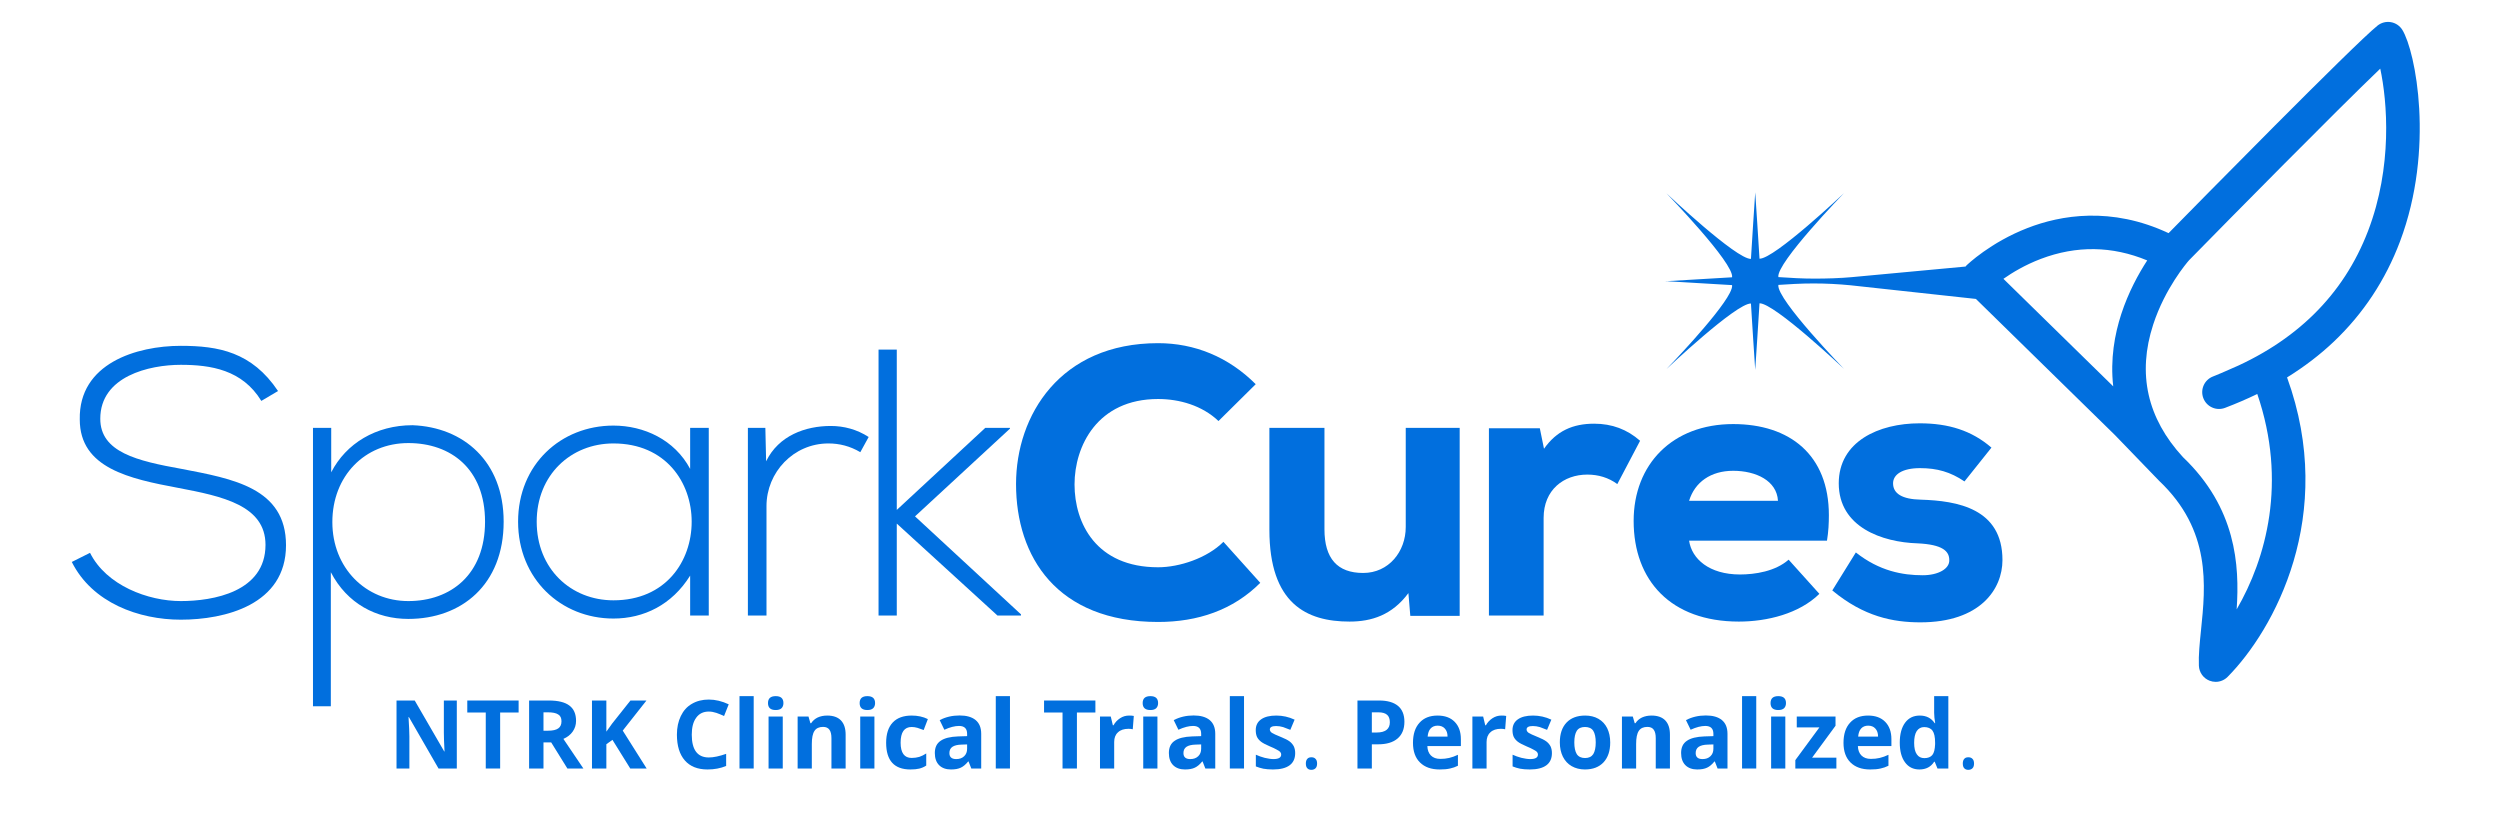 <?xml version="1.0" encoding="UTF-8"?>
<!-- Generated by Pixelmator Pro 3.3.2 -->
<svg xmlns="http://www.w3.org/2000/svg" xmlns:xlink="http://www.w3.org/1999/xlink" width="420" height="140" viewBox="0 0 420 140">
  <g id="Blue-Background">
    <g id="Group">
      <g id="g1">
        <path id="Path" fill="#016fde" stroke="none" d="M 43.902 67.352 L 46.71 65.693 C 42.307 59.12 36.692 58.099 30.374 58.099 C 22.972 58.099 13.209 61.034 13.401 70.478 C 13.401 78.646 21.76 80.433 29.928 81.964 C 37.33 83.368 44.604 84.9 44.604 91.536 C 44.604 99.449 35.798 100.98 30.374 100.98 C 24.887 100.98 17.867 98.364 15.124 92.876 L 12.061 94.408 C 15.506 101.299 23.355 104.107 30.374 104.107 C 37.777 104.107 48.05 101.618 48.05 91.6 C 48.05 81.964 39.117 80.433 30.502 78.774 C 23.036 77.434 16.847 75.966 16.847 70.351 C 16.847 63.204 25.078 61.29 30.374 61.29 C 35.416 61.29 40.712 62.119 43.902 67.352 Z"></path>
      </g>
      <g id="g2">
        <path id="path1" fill="#016fde" stroke="none" d="M 52.581 118.656 L 55.58 118.656 L 55.58 96.131 C 58.324 101.427 63.237 103.979 68.597 103.979 C 77.531 103.979 84.614 98.236 84.614 87.644 C 84.614 77.498 77.85 71.755 69.299 71.436 C 63.173 71.436 58.132 74.499 55.644 79.348 L 55.644 71.882 L 52.581 71.882 L 52.581 118.656 Z M 68.597 100.98 C 61.45 100.98 55.835 95.429 55.835 87.707 C 55.835 79.986 61.259 74.435 68.597 74.435 C 75.744 74.435 81.487 78.774 81.487 87.644 C 81.487 96.513 75.744 100.98 68.597 100.98 Z"></path>
      </g>
      <g id="g3">
        <path id="path2" fill="#016fde" stroke="none" d="M 119.072 71.882 L 115.945 71.882 L 115.945 78.774 C 113.329 73.86 108.16 71.499 103.056 71.499 C 94.25 71.499 87.039 78.008 87.039 87.644 C 87.039 97.279 94.25 103.915 103.056 103.915 C 108.16 103.915 112.882 101.618 115.945 96.705 L 115.945 103.405 L 119.072 103.405 L 119.072 71.882 Z M 103.056 74.499 C 111.861 74.499 116.201 81.071 116.201 87.644 C 116.201 94.28 111.861 100.853 103.056 100.853 C 95.909 100.853 90.166 95.556 90.166 87.644 C 90.166 79.795 95.909 74.499 103.056 74.499 Z"></path>
      </g>
      <g id="g4">
        <path id="path3" fill="#016fde" stroke="none" d="M 128.58 71.882 L 125.645 71.882 L 125.645 103.405 L 128.771 103.405 L 128.771 85.027 C 128.771 79.348 133.302 74.499 139.173 74.499 C 141.023 74.499 142.81 74.945 144.533 75.966 L 145.937 73.414 C 143.958 72.138 141.789 71.563 139.556 71.563 C 135.344 71.563 130.813 73.159 128.708 77.498 L 128.58 71.882 Z"></path>
      </g>
      <g id="g5">
        <path id="path4" fill="#016fde" stroke="none" d="M 150.659 58.737 L 147.596 58.737 L 147.596 103.405 L 150.659 103.405 L 150.659 87.963 L 167.569 103.405 L 171.525 103.405 L 171.525 103.214 L 153.722 86.75 L 169.674 72.01 L 169.674 71.882 L 165.527 71.882 L 150.659 85.666 L 150.659 58.737 Z"></path>
      </g>
      <g id="g6">
        <path id="path5" fill="#016fde" stroke="none" d="M 211.725 97.917 L 205.536 91.026 C 202.792 93.77 198.134 95.301 194.56 95.301 C 184.159 95.301 180.522 87.899 180.522 81.39 C 180.522 74.945 184.35 67.033 194.56 67.033 C 198.134 67.033 201.962 68.117 204.706 70.734 L 210.96 64.544 C 206.365 59.95 200.686 57.652 194.56 57.652 C 178.097 57.652 170.695 69.777 170.695 81.326 C 170.695 93.514 177.523 104.49 194.56 104.49 C 201.197 104.49 207.131 102.512 211.725 97.917 Z"></path>
      </g>
      <g id="g7">
        <path id="path6" fill="#016fde" stroke="none" d="M 222.509 71.882 L 213.257 71.882 L 213.257 88.984 C 213.257 101.427 219.51 104.426 226.721 104.426 C 230.422 104.426 233.868 103.341 236.612 99.64 L 236.931 103.469 L 245.226 103.469 L 245.226 71.882 L 236.165 71.882 L 236.165 88.537 C 236.165 92.685 233.293 96.258 229.018 96.258 C 224.679 96.258 222.509 93.833 222.509 88.92 L 222.509 71.882 Z"></path>
      </g>
      <g id="g8">
        <path id="path7" fill="#016fde" stroke="none" d="M 258.69 71.946 L 250.139 71.946 L 250.139 103.405 L 259.328 103.405 L 259.328 87.006 C 259.328 82.284 262.71 79.731 266.667 79.731 C 268.517 79.731 270.24 80.242 271.708 81.326 L 275.536 74.052 C 273.367 72.138 270.814 71.18 267.815 71.18 C 264.242 71.18 261.498 72.393 259.392 75.392 L 258.69 71.946 Z"></path>
      </g>
      <g id="g9">
        <path id="path8" fill="#016fde" stroke="none" d="M 283.768 90.834 L 306.932 90.834 C 307.187 89.303 307.251 87.899 307.251 86.559 C 307.251 76.413 300.678 71.244 291.17 71.244 C 280.961 71.244 274.452 78.008 274.452 87.516 C 274.452 97.534 280.705 104.426 292.127 104.426 C 296.913 104.426 302.273 103.086 305.655 99.768 L 300.487 94.025 C 298.253 96.003 294.807 96.513 292.319 96.513 C 287.15 96.513 284.215 93.897 283.768 90.834 Z M 298.7 84.134 L 283.768 84.134 C 284.725 81.007 287.405 79.093 291.17 79.093 C 294.999 79.093 298.509 80.752 298.7 84.134 Z"></path>
      </g>
      <g id="g10">
        <path id="path9" fill="#016fde" stroke="none" d="M 330.032 80.88 L 334.562 75.201 C 331.244 72.329 327.352 71.117 322.502 71.117 C 315.61 71.117 308.91 74.18 308.91 81.199 C 308.91 88.601 316.249 91.089 322.119 91.281 C 326.395 91.472 327.479 92.621 327.479 94.089 C 327.543 95.556 325.629 96.641 323.013 96.641 C 319.631 96.641 315.738 95.939 311.782 92.812 L 307.825 99.193 C 313.122 103.596 318.035 104.554 322.63 104.554 C 332.648 104.554 336.413 99.002 336.413 94.089 C 336.413 85.41 328.819 84.134 322.693 83.943 C 319.567 83.879 318.035 82.922 318.035 81.199 C 318.035 79.731 319.567 78.646 322.566 78.646 C 325.437 78.646 327.671 79.284 330.032 80.88 Z"></path>
      </g>
    </g>
    <g id="g11">
      <path id="path10" fill="#016fde" stroke="none" d="M 397.831 38.805 C 393.704 49.579 385.67 57.479 373.914 62.352 C 373.914 62.352 372.519 62.969 371.794 63.244 C 370.336 63.798 369.603 65.429 370.157 66.886 C 370.711 68.344 372.341 69.076 373.8 68.523 C 375.682 67.807 377.488 67.028 379.223 66.189 C 384.291 80.993 380.696 93.88 375.758 102.373 C 376.268 94.916 375.659 85.312 366.727 76.788 C 360.724 70.263 359.045 62.769 361.741 54.513 C 363.724 48.439 367.373 44.165 367.749 43.735 C 375.041 36.299 392.441 18.664 399.883 11.533 C 401.067 17.075 401.977 27.978 397.831 38.805 M 355.022 64.907 L 336.575 46.843 C 338.06 45.8 340.211 44.501 342.858 43.495 C 348.844 41.223 354.845 41.311 360.732 43.751 C 359.279 45.987 357.572 49.088 356.373 52.761 C 355.264 56.158 354.502 60.35 355.022 64.907 M 403.593 5.02 C 403.167 4.332 402.468 3.86 401.671 3.723 C 400.872 3.586 400.056 3.797 399.425 4.303 C 395.45 7.492 368.951 34.451 364.319 39.168 C 354.666 34.645 346.164 36.154 340.623 38.306 C 334.367 40.735 330.514 44.453 330.352 44.61 C 330.299 44.662 330.259 44.724 330.21 44.781 L 307.738 46.872 L 311.037 46.549 C 309.003 46.747 306.895 46.808 304.81 46.808 C 303.805 46.808 302.808 46.779 301.814 46.732 L 298.765 46.551 C 298.37 44.208 309.788 32.448 309.788 32.448 C 309.788 32.448 298.08 43.519 295.597 43.462 C 295.561 42.577 294.877 32.3 294.877 32.3 L 294.877 32.334 C 294.877 32.337 294.192 42.612 294.158 43.496 C 291.675 43.554 279.967 32.482 279.967 32.482 C 279.967 32.482 291.385 44.242 290.99 46.585 L 280.118 47.231 L 279.78 47.232 L 279.945 47.242 L 279.78 47.252 L 280.118 47.252 L 290.99 47.898 C 291.04 48.199 290.894 48.655 290.606 49.22 C 288.643 53.064 279.967 62.001 279.967 62.001 C 279.967 62.001 291.675 50.93 294.158 50.988 C 294.192 51.872 294.877 62.15 294.877 62.15 L 294.877 62.115 C 294.877 62.115 295.561 51.837 295.597 50.953 C 298.08 50.896 309.788 61.967 309.788 61.967 C 309.788 61.967 298.498 50.338 298.764 47.907 C 298.766 47.893 298.763 47.876 298.765 47.864 L 300.575 47.756 L 301.338 47.711 C 301.393 47.708 301.448 47.704 301.503 47.701 C 302.56 47.648 303.623 47.62 304.692 47.62 C 306.779 47.62 308.84 47.728 310.875 47.926 C 311.121 47.95 331.953 50.22 331.953 50.22 L 341.237 59.311 L 355.319 73.101 C 355.319 73.101 362.721 80.767 362.746 80.791 C 371.505 89.085 370.543 98.396 369.769 105.879 C 369.547 108.038 369.336 110.077 369.412 111.848 C 369.46 112.97 370.168 113.956 371.214 114.36 C 371.545 114.488 371.891 114.551 372.232 114.551 C 372.972 114.551 373.698 114.26 374.238 113.715 C 382.021 105.859 392.649 86.589 384.226 63.408 C 387.113 61.622 389.743 59.615 392.092 57.386 C 397.032 52.696 400.773 47.029 403.211 40.542 C 409.061 24.973 405.814 8.611 403.593 5.02"></path>
    </g>
    <g id="g12">
      <g id="g13">
        <path id="path11" fill="#016fde" stroke="none" d="M 76.744 129.11 L 73.672 129.11 L 68.696 120.47 L 68.632 120.47 C 68.728 121.99 68.776 123.078 68.776 123.734 L 68.776 129.11 L 66.616 129.11 L 66.616 117.686 L 69.672 117.686 L 74.632 126.246 L 74.68 126.246 C 74.6 124.758 74.568 123.702 74.568 123.094 L 74.568 117.686 L 76.744 117.686 L 76.744 129.11 Z"></path>
      </g>
      <g id="g14">
        <path id="path12" fill="#016fde" stroke="none" d="M 84.024 129.11 L 81.608 129.11 L 81.608 119.702 L 78.504 119.702 L 78.504 117.686 L 87.128 117.686 L 87.128 119.702 L 84.024 119.702 L 84.024 129.11 Z"></path>
      </g>
      <g id="g15">
        <path id="path13" fill="#016fde" stroke="none" d="M 91.305 122.758 L 92.089 122.758 C 92.857 122.758 93.417 122.63 93.785 122.374 C 94.153 122.118 94.329 121.718 94.329 121.174 C 94.329 120.63 94.153 120.246 93.769 120.022 C 93.401 119.782 92.825 119.67 92.041 119.67 L 91.305 119.67 L 91.305 122.758 Z M 91.305 124.726 L 91.305 129.11 L 88.889 129.11 L 88.889 117.686 L 92.217 117.686 C 93.769 117.686 94.921 117.974 95.657 118.534 C 96.409 119.094 96.777 119.958 96.777 121.11 C 96.777 121.782 96.585 122.374 96.217 122.902 C 95.849 123.43 95.337 123.83 94.649 124.134 C 96.377 126.694 97.497 128.358 98.009 129.11 L 95.321 129.11 L 92.601 124.726 L 91.305 124.726 Z"></path>
      </g>
      <g id="g16">
        <path id="path14" fill="#016fde" stroke="none" d="M 108.636 129.11 L 105.884 129.11 L 102.892 124.294 L 101.868 125.03 L 101.868 129.11 L 99.452 129.11 L 99.452 117.686 L 101.868 117.686 L 101.868 122.918 L 102.828 121.574 L 105.916 117.686 L 108.604 117.686 L 104.62 122.742 L 108.636 129.11 Z"></path>
      </g>
      <g id="g17">
        <path id="path15" fill="#016fde" stroke="none" d="M 119.081 119.542 C 118.169 119.542 117.465 119.878 116.969 120.566 C 116.457 121.254 116.217 122.214 116.217 123.43 C 116.217 125.974 117.177 127.254 119.081 127.254 C 119.881 127.254 120.857 127.046 121.993 126.646 L 121.993 128.678 C 121.065 129.078 120.009 129.27 118.857 129.27 C 117.193 129.27 115.929 128.758 115.049 127.75 C 114.169 126.742 113.721 125.302 113.721 123.414 C 113.721 122.23 113.945 121.19 114.377 120.294 C 114.809 119.398 115.417 118.71 116.233 118.246 C 117.049 117.766 117.993 117.526 119.081 117.526 C 120.185 117.526 121.305 117.798 122.425 118.326 L 121.641 120.294 C 121.225 120.102 120.793 119.91 120.361 119.766 C 119.929 119.622 119.497 119.542 119.081 119.542 Z"></path>
      </g>
      <g id="g18">
        <path id="path16" fill="#016fde" stroke="none" d="M 124.236 116.95 L 126.62 116.95 L 126.62 129.11 L 124.236 129.11 Z"></path>
      </g>
      <g id="g19">
        <path id="path17" fill="#016fde" stroke="none" d="M 129.023 118.118 C 129.023 117.334 129.455 116.95 130.319 116.95 C 131.183 116.95 131.615 117.334 131.615 118.118 C 131.615 118.486 131.503 118.774 131.295 118.982 C 131.071 119.19 130.751 119.286 130.319 119.286 C 129.455 119.286 129.023 118.902 129.023 118.118 Z M 131.503 129.11 L 129.119 129.11 L 129.119 120.374 L 131.503 120.374 L 131.503 129.11 Z"></path>
      </g>
      <g id="g20">
        <path id="path18" fill="#016fde" stroke="none" d="M 142.066 129.11 L 139.682 129.11 L 139.682 124.006 C 139.682 123.382 139.57 122.902 139.346 122.598 C 139.122 122.278 138.77 122.118 138.274 122.118 C 137.618 122.118 137.122 122.342 136.834 122.79 C 136.53 123.238 136.386 123.974 136.386 124.998 L 136.386 129.11 L 134.002 129.11 L 134.002 120.374 L 135.826 120.374 L 136.146 121.494 L 136.274 121.494 C 136.546 121.078 136.914 120.758 137.378 120.534 C 137.842 120.326 138.37 120.214 138.962 120.214 C 139.986 120.214 140.754 120.486 141.282 121.03 C 141.81 121.59 142.066 122.374 142.066 123.414 L 142.066 129.11 Z"></path>
      </g>
      <g id="g21">
        <path id="path19" fill="#016fde" stroke="none" d="M 144.421 118.118 C 144.421 117.334 144.853 116.95 145.717 116.95 C 146.581 116.95 147.014 117.334 147.014 118.118 C 147.014 118.486 146.902 118.774 146.693 118.982 C 146.469 119.19 146.15 119.286 145.717 119.286 C 144.853 119.286 144.421 118.902 144.421 118.118 Z M 146.902 129.11 L 144.518 129.11 L 144.518 120.374 L 146.902 120.374 L 146.902 129.11 Z"></path>
      </g>
      <g id="g22">
        <path id="path20" fill="#016fde" stroke="none" d="M 152.952 129.27 C 150.232 129.27 148.872 127.782 148.872 124.79 C 148.872 123.302 149.24 122.166 149.976 121.382 C 150.712 120.598 151.784 120.214 153.16 120.214 C 154.168 120.214 155.08 120.406 155.88 120.806 L 155.176 122.646 C 154.808 122.502 154.456 122.374 154.136 122.278 C 153.8 122.182 153.48 122.134 153.16 122.134 C 151.928 122.134 151.304 123.014 151.304 124.774 C 151.304 126.486 151.928 127.334 153.16 127.334 C 153.624 127.334 154.04 127.27 154.44 127.158 C 154.824 127.03 155.208 126.838 155.608 126.582 L 155.608 128.614 C 155.224 128.87 154.824 129.03 154.44 129.126 C 154.04 129.222 153.544 129.27 152.952 129.27 Z"></path>
      </g>
      <g id="g23">
        <path id="path21" fill="#016fde" stroke="none" d="M 163.179 129.11 L 162.715 127.926 L 162.651 127.926 C 162.251 128.422 161.835 128.774 161.419 128.966 C 160.987 129.174 160.443 129.27 159.755 129.27 C 158.923 129.27 158.251 129.03 157.771 128.55 C 157.291 128.07 157.051 127.382 157.051 126.502 C 157.051 125.574 157.371 124.886 158.027 124.454 C 158.667 124.006 159.643 123.766 160.955 123.718 L 162.475 123.67 L 162.475 123.286 C 162.475 122.406 162.027 121.958 161.115 121.958 C 160.411 121.958 159.595 122.166 158.651 122.598 L 157.867 120.982 C 158.875 120.454 159.979 120.198 161.211 120.198 C 162.379 120.198 163.275 120.454 163.899 120.966 C 164.523 121.478 164.843 122.246 164.843 123.286 L 164.843 129.11 L 163.179 129.11 Z M 162.475 125.062 L 161.547 125.094 C 160.859 125.11 160.347 125.238 160.011 125.462 C 159.659 125.702 159.499 126.054 159.499 126.518 C 159.499 127.19 159.883 127.526 160.651 127.526 C 161.211 127.526 161.643 127.366 161.979 127.046 C 162.315 126.726 162.475 126.31 162.475 125.782 L 162.475 125.062 Z"></path>
      </g>
      <g id="g24">
        <path id="path22" fill="#016fde" stroke="none" d="M 167.291 116.95 L 169.675 116.95 L 169.675 129.11 L 167.291 129.11 Z"></path>
      </g>
      <g id="g25">
        <path id="path23" fill="#016fde" stroke="none" d="M 180.922 129.11 L 178.506 129.11 L 178.506 119.702 L 175.402 119.702 L 175.402 117.686 L 184.026 117.686 L 184.026 119.702 L 180.922 119.702 L 180.922 129.11 Z"></path>
      </g>
      <g id="g26">
        <path id="path24" fill="#016fde" stroke="none" d="M 189.679 120.214 C 189.999 120.214 190.271 120.23 190.479 120.278 L 190.303 122.518 C 190.111 122.47 189.871 122.438 189.599 122.438 C 188.831 122.438 188.239 122.63 187.823 123.03 C 187.391 123.414 187.183 123.958 187.183 124.662 L 187.183 129.11 L 184.799 129.11 L 184.799 120.374 L 186.607 120.374 L 186.959 121.846 L 187.071 121.846 C 187.343 121.35 187.711 120.966 188.175 120.662 C 188.639 120.358 189.135 120.214 189.679 120.214 Z"></path>
      </g>
      <g id="g27">
        <path id="path25" fill="#016fde" stroke="none" d="M 191.968 118.118 C 191.968 117.334 192.4 116.95 193.264 116.95 C 194.128 116.95 194.56 117.334 194.56 118.118 C 194.56 118.486 194.448 118.774 194.24 118.982 C 194.016 119.19 193.696 119.286 193.264 119.286 C 192.4 119.286 191.968 118.902 191.968 118.118 Z M 194.448 129.11 L 192.064 129.11 L 192.064 120.374 L 194.448 120.374 L 194.448 129.11 Z"></path>
      </g>
      <g id="g28">
        <path id="path26" fill="#016fde" stroke="none" d="M 202.499 129.11 L 202.035 127.926 L 201.971 127.926 C 201.571 128.422 201.155 128.774 200.739 128.966 C 200.307 129.174 199.763 129.27 199.075 129.27 C 198.243 129.27 197.571 129.03 197.091 128.55 C 196.611 128.07 196.371 127.382 196.371 126.502 C 196.371 125.574 196.691 124.886 197.347 124.454 C 197.987 124.006 198.963 123.766 200.275 123.718 L 201.795 123.67 L 201.795 123.286 C 201.795 122.406 201.347 121.958 200.435 121.958 C 199.731 121.958 198.915 122.166 197.971 122.598 L 197.187 120.982 C 198.195 120.454 199.299 120.198 200.531 120.198 C 201.699 120.198 202.595 120.454 203.219 120.966 C 203.843 121.478 204.163 122.246 204.163 123.286 L 204.163 129.11 L 202.499 129.11 Z M 201.795 125.062 L 200.867 125.094 C 200.179 125.11 199.667 125.238 199.331 125.462 C 198.979 125.702 198.819 126.054 198.819 126.518 C 198.819 127.19 199.203 127.526 199.971 127.526 C 200.531 127.526 200.963 127.366 201.299 127.046 C 201.635 126.726 201.795 126.31 201.795 125.782 L 201.795 125.062 Z"></path>
      </g>
      <g id="g29">
        <path id="path27" fill="#016fde" stroke="none" d="M 206.611 116.95 L 208.995 116.95 L 208.995 129.11 L 206.611 129.11 Z"></path>
      </g>
      <g id="g30">
        <path id="path28" fill="#016fde" stroke="none" d="M 217.59 126.518 C 217.59 127.414 217.286 128.102 216.662 128.566 C 216.038 129.03 215.11 129.27 213.862 129.27 C 213.222 129.27 212.694 129.222 212.246 129.142 C 211.798 129.046 211.366 128.918 210.982 128.758 L 210.982 126.79 C 211.43 126.998 211.926 127.174 212.47 127.318 C 213.03 127.446 213.526 127.526 213.942 127.526 C 214.806 127.526 215.238 127.27 215.238 126.774 C 215.238 126.582 215.174 126.438 215.062 126.31 C 214.95 126.198 214.758 126.07 214.47 125.926 C 214.198 125.766 213.814 125.59 213.35 125.398 C 212.678 125.11 212.182 124.854 211.862 124.614 C 211.558 124.374 211.318 124.102 211.174 123.798 C 211.03 123.478 210.966 123.11 210.966 122.646 C 210.966 121.878 211.27 121.27 211.862 120.854 C 212.47 120.422 213.318 120.214 214.422 120.214 C 215.478 120.214 216.502 120.438 217.494 120.902 L 216.774 122.614 C 216.342 122.438 215.926 122.278 215.558 122.15 C 215.174 122.038 214.79 121.974 214.39 121.974 C 213.686 121.974 213.334 122.166 213.334 122.55 C 213.334 122.758 213.446 122.95 213.67 123.11 C 213.894 123.254 214.39 123.494 215.158 123.798 C 215.846 124.07 216.342 124.326 216.662 124.566 C 216.982 124.806 217.206 125.094 217.366 125.398 C 217.51 125.718 217.59 126.086 217.59 126.518 Z"></path>
      </g>
      <g id="g31">
        <path id="path29" fill="#016fde" stroke="none" d="M 219.383 128.278 C 219.383 127.926 219.463 127.67 219.623 127.494 C 219.783 127.302 220.007 127.222 220.311 127.222 C 220.615 127.222 220.839 127.302 221.015 127.494 C 221.191 127.67 221.271 127.926 221.271 128.278 C 221.271 128.614 221.191 128.886 221.015 129.062 C 220.839 129.238 220.599 129.334 220.311 129.334 C 220.039 129.334 219.815 129.254 219.655 129.094 C 219.479 128.934 219.383 128.662 219.383 128.278 Z"></path>
      </g>
      <g id="g32">
        <path id="path30" fill="#016fde" stroke="none" d="M 230.469 123.062 L 231.269 123.062 C 232.021 123.062 232.565 122.918 232.949 122.614 C 233.317 122.326 233.493 121.894 233.493 121.334 C 233.493 120.774 233.333 120.342 233.029 120.086 C 232.725 119.814 232.229 119.67 231.573 119.67 L 230.469 119.67 L 230.469 123.062 Z M 235.941 121.254 C 235.941 122.486 235.557 123.414 234.789 124.07 C 234.021 124.726 232.933 125.046 231.509 125.046 L 230.469 125.046 L 230.469 129.11 L 228.053 129.11 L 228.053 117.686 L 231.701 117.686 C 233.077 117.686 234.133 117.99 234.853 118.582 C 235.573 119.174 235.941 120.07 235.941 121.254 Z"></path>
      </g>
      <g id="g33">
        <path id="path31" fill="#016fde" stroke="none" d="M 241.524 121.91 C 241.028 121.91 240.628 122.07 240.34 122.39 C 240.052 122.71 239.892 123.158 239.844 123.75 L 243.188 123.75 C 243.188 123.158 243.028 122.71 242.724 122.39 C 242.436 122.07 242.036 121.91 241.524 121.91 Z M 241.86 129.27 C 240.452 129.27 239.364 128.886 238.564 128.102 C 237.78 127.334 237.38 126.23 237.38 124.806 C 237.38 123.334 237.748 122.214 238.484 121.414 C 239.204 120.614 240.212 120.214 241.508 120.214 C 242.74 120.214 243.7 120.566 244.388 121.27 C 245.076 121.974 245.428 122.934 245.428 124.182 L 245.428 125.334 L 239.796 125.334 C 239.812 126.006 240.02 126.55 240.388 126.918 C 240.772 127.302 241.3 127.494 241.972 127.494 C 242.5 127.494 242.996 127.446 243.46 127.334 C 243.94 127.222 244.42 127.046 244.932 126.806 L 244.932 128.646 C 244.516 128.854 244.068 129.014 243.604 129.11 C 243.124 129.222 242.548 129.27 241.86 129.27 Z"></path>
      </g>
      <g id="g34">
        <path id="path32" fill="#016fde" stroke="none" d="M 252.241 120.214 C 252.561 120.214 252.833 120.23 253.041 120.278 L 252.865 122.518 C 252.673 122.47 252.433 122.438 252.161 122.438 C 251.393 122.438 250.801 122.63 250.385 123.03 C 249.953 123.414 249.745 123.958 249.745 124.662 L 249.745 129.11 L 247.361 129.11 L 247.361 120.374 L 249.169 120.374 L 249.521 121.846 L 249.633 121.846 C 249.905 121.35 250.273 120.966 250.737 120.662 C 251.201 120.358 251.697 120.214 252.241 120.214 Z"></path>
      </g>
      <g id="g35">
        <path id="path33" fill="#016fde" stroke="none" d="M 260.723 126.518 C 260.723 127.414 260.419 128.102 259.795 128.566 C 259.171 129.03 258.243 129.27 256.995 129.27 C 256.355 129.27 255.827 129.222 255.379 129.142 C 254.931 129.046 254.499 128.918 254.115 128.758 L 254.115 126.79 C 254.563 126.998 255.059 127.174 255.603 127.318 C 256.163 127.446 256.659 127.526 257.075 127.526 C 257.939 127.526 258.371 127.27 258.371 126.774 C 258.371 126.582 258.307 126.438 258.195 126.31 C 258.083 126.198 257.891 126.07 257.603 125.926 C 257.331 125.766 256.947 125.59 256.483 125.398 C 255.811 125.11 255.315 124.854 254.995 124.614 C 254.691 124.374 254.451 124.102 254.307 123.798 C 254.163 123.478 254.099 123.11 254.099 122.646 C 254.099 121.878 254.403 121.27 254.995 120.854 C 255.603 120.422 256.451 120.214 257.555 120.214 C 258.611 120.214 259.635 120.438 260.627 120.902 L 259.907 122.614 C 259.475 122.438 259.059 122.278 258.691 122.15 C 258.307 122.038 257.923 121.974 257.523 121.974 C 256.819 121.974 256.467 122.166 256.467 122.55 C 256.467 122.758 256.579 122.95 256.803 123.11 C 257.027 123.254 257.523 123.494 258.291 123.798 C 258.979 124.07 259.475 124.326 259.795 124.566 C 260.115 124.806 260.339 125.094 260.499 125.398 C 260.643 125.718 260.723 126.086 260.723 126.518 Z"></path>
      </g>
      <g id="g36">
        <path id="path34" fill="#016fde" stroke="none" d="M 264.484 124.726 C 264.484 125.59 264.628 126.246 264.9 126.694 C 265.188 127.126 265.652 127.35 266.292 127.35 C 266.932 127.35 267.38 127.126 267.668 126.694 C 267.94 126.246 268.084 125.59 268.084 124.726 C 268.084 123.862 267.94 123.222 267.668 122.774 C 267.38 122.342 266.916 122.134 266.276 122.134 C 265.636 122.134 265.188 122.342 264.9 122.774 C 264.628 123.206 264.484 123.862 264.484 124.726 Z M 270.516 124.726 C 270.516 126.15 270.148 127.254 269.396 128.07 C 268.644 128.87 267.604 129.27 266.26 129.27 C 265.428 129.27 264.676 129.078 264.036 128.71 C 263.396 128.342 262.916 127.814 262.564 127.126 C 262.228 126.438 262.052 125.638 262.052 124.726 C 262.052 123.302 262.42 122.198 263.172 121.398 C 263.908 120.614 264.964 120.214 266.308 120.214 C 267.14 120.214 267.892 120.39 268.532 120.758 C 269.172 121.126 269.668 121.654 270.004 122.326 C 270.34 123.014 270.516 123.814 270.516 124.726 Z"></path>
      </g>
      <g id="g37">
        <path id="path35" fill="#016fde" stroke="none" d="M 280.55 129.11 L 278.166 129.11 L 278.166 124.006 C 278.166 123.382 278.054 122.902 277.83 122.598 C 277.606 122.278 277.254 122.118 276.758 122.118 C 276.102 122.118 275.606 122.342 275.318 122.79 C 275.014 123.238 274.87 123.974 274.87 124.998 L 274.87 129.11 L 272.486 129.11 L 272.486 120.374 L 274.31 120.374 L 274.63 121.494 L 274.758 121.494 C 275.03 121.078 275.398 120.758 275.862 120.534 C 276.326 120.326 276.854 120.214 277.446 120.214 C 278.47 120.214 279.238 120.486 279.766 121.03 C 280.294 121.59 280.55 122.374 280.55 123.414 L 280.55 129.11 Z"></path>
      </g>
      <g id="g38">
        <path id="path36" fill="#016fde" stroke="none" d="M 288.554 129.11 L 288.09 127.926 L 288.026 127.926 C 287.626 128.422 287.21 128.774 286.794 128.966 C 286.362 129.174 285.818 129.27 285.13 129.27 C 284.298 129.27 283.626 129.03 283.146 128.55 C 282.666 128.07 282.426 127.382 282.426 126.502 C 282.426 125.574 282.746 124.886 283.402 124.454 C 284.042 124.006 285.018 123.766 286.33 123.718 L 287.85 123.67 L 287.85 123.286 C 287.85 122.406 287.402 121.958 286.49 121.958 C 285.786 121.958 284.97 122.166 284.026 122.598 L 283.242 120.982 C 284.25 120.454 285.354 120.198 286.586 120.198 C 287.754 120.198 288.65 120.454 289.274 120.966 C 289.898 121.478 290.218 122.246 290.218 123.286 L 290.218 129.11 L 288.554 129.11 Z M 287.85 125.062 L 286.922 125.094 C 286.234 125.11 285.722 125.238 285.386 125.462 C 285.034 125.702 284.874 126.054 284.874 126.518 C 284.874 127.19 285.258 127.526 286.026 127.526 C 286.586 127.526 287.018 127.366 287.354 127.046 C 287.69 126.726 287.85 126.31 287.85 125.782 L 287.85 125.062 Z"></path>
      </g>
      <g id="g39">
        <path id="path37" fill="#016fde" stroke="none" d="M 292.666 116.95 L 295.05 116.95 L 295.05 129.11 L 292.666 129.11 Z"></path>
      </g>
      <g id="g40">
        <path id="path38" fill="#016fde" stroke="none" d="M 297.453 118.118 C 297.453 117.334 297.885 116.95 298.749 116.95 C 299.613 116.95 300.045 117.334 300.045 118.118 C 300.045 118.486 299.933 118.774 299.725 118.982 C 299.501 119.19 299.181 119.286 298.749 119.286 C 297.885 119.286 297.453 118.902 297.453 118.118 Z M 299.933 129.11 L 297.549 129.11 L 297.549 120.374 L 299.933 120.374 L 299.933 129.11 Z"></path>
      </g>
      <g id="g41">
        <path id="path39" fill="#016fde" stroke="none" d="M 308.512 129.11 L 301.616 129.11 L 301.616 127.702 L 305.664 122.198 L 301.856 122.198 L 301.856 120.374 L 308.368 120.374 L 308.368 121.926 L 304.432 127.286 L 308.512 127.286 L 308.512 129.11 Z"></path>
      </g>
      <g id="g42">
        <path id="path40" fill="#016fde" stroke="none" d="M 313.852 121.91 C 313.356 121.91 312.956 122.07 312.668 122.39 C 312.38 122.71 312.22 123.158 312.172 123.75 L 315.516 123.75 C 315.516 123.158 315.356 122.71 315.052 122.39 C 314.764 122.07 314.364 121.91 313.852 121.91 Z M 314.188 129.27 C 312.78 129.27 311.692 128.886 310.892 128.102 C 310.108 127.334 309.708 126.23 309.708 124.806 C 309.708 123.334 310.076 122.214 310.812 121.414 C 311.532 120.614 312.54 120.214 313.836 120.214 C 315.068 120.214 316.028 120.566 316.716 121.27 C 317.404 121.974 317.756 122.934 317.756 124.182 L 317.756 125.334 L 312.124 125.334 C 312.14 126.006 312.348 126.55 312.716 126.918 C 313.1 127.302 313.628 127.494 314.3 127.494 C 314.828 127.494 315.324 127.446 315.788 127.334 C 316.268 127.222 316.748 127.046 317.26 126.806 L 317.26 128.646 C 316.844 128.854 316.396 129.014 315.932 129.11 C 315.452 129.222 314.876 129.27 314.188 129.27 Z"></path>
      </g>
      <g id="g43">
        <path id="path41" fill="#016fde" stroke="none" d="M 322.457 129.27 C 321.433 129.27 320.617 128.87 320.041 128.07 C 319.449 127.27 319.161 126.166 319.161 124.758 C 319.161 123.334 319.465 122.214 320.057 121.414 C 320.649 120.614 321.465 120.214 322.521 120.214 C 323.625 120.214 324.457 120.646 325.033 121.494 L 325.113 121.494 C 325.001 120.838 324.937 120.262 324.937 119.75 L 324.937 116.95 L 327.321 116.95 L 327.321 129.11 L 325.497 129.11 L 325.033 127.974 L 324.937 127.974 C 324.393 128.838 323.561 129.27 322.457 129.27 Z M 323.289 127.366 C 323.897 127.366 324.345 127.19 324.633 126.838 C 324.921 126.486 325.065 125.878 325.097 125.03 L 325.097 124.774 C 325.097 123.83 324.953 123.158 324.665 122.758 C 324.377 122.358 323.897 122.15 323.257 122.15 C 322.729 122.15 322.313 122.374 322.009 122.822 C 321.721 123.27 321.577 123.926 321.577 124.79 C 321.577 125.654 321.721 126.294 322.025 126.726 C 322.313 127.158 322.745 127.366 323.289 127.366 Z"></path>
      </g>
      <g id="g44">
        <path id="path42" fill="#016fde" stroke="none" d="M 329.75 128.278 C 329.75 127.926 329.83 127.67 329.99 127.494 C 330.15 127.302 330.374 127.222 330.678 127.222 C 330.982 127.222 331.206 127.302 331.382 127.494 C 331.558 127.67 331.638 127.926 331.638 128.278 C 331.638 128.614 331.558 128.886 331.382 129.062 C 331.206 129.238 330.966 129.334 330.678 129.334 C 330.406 129.334 330.182 129.254 330.022 129.094 C 329.846 128.934 329.75 128.662 329.75 128.278 Z"></path>
      </g>
    </g>
  </g>
</svg>
